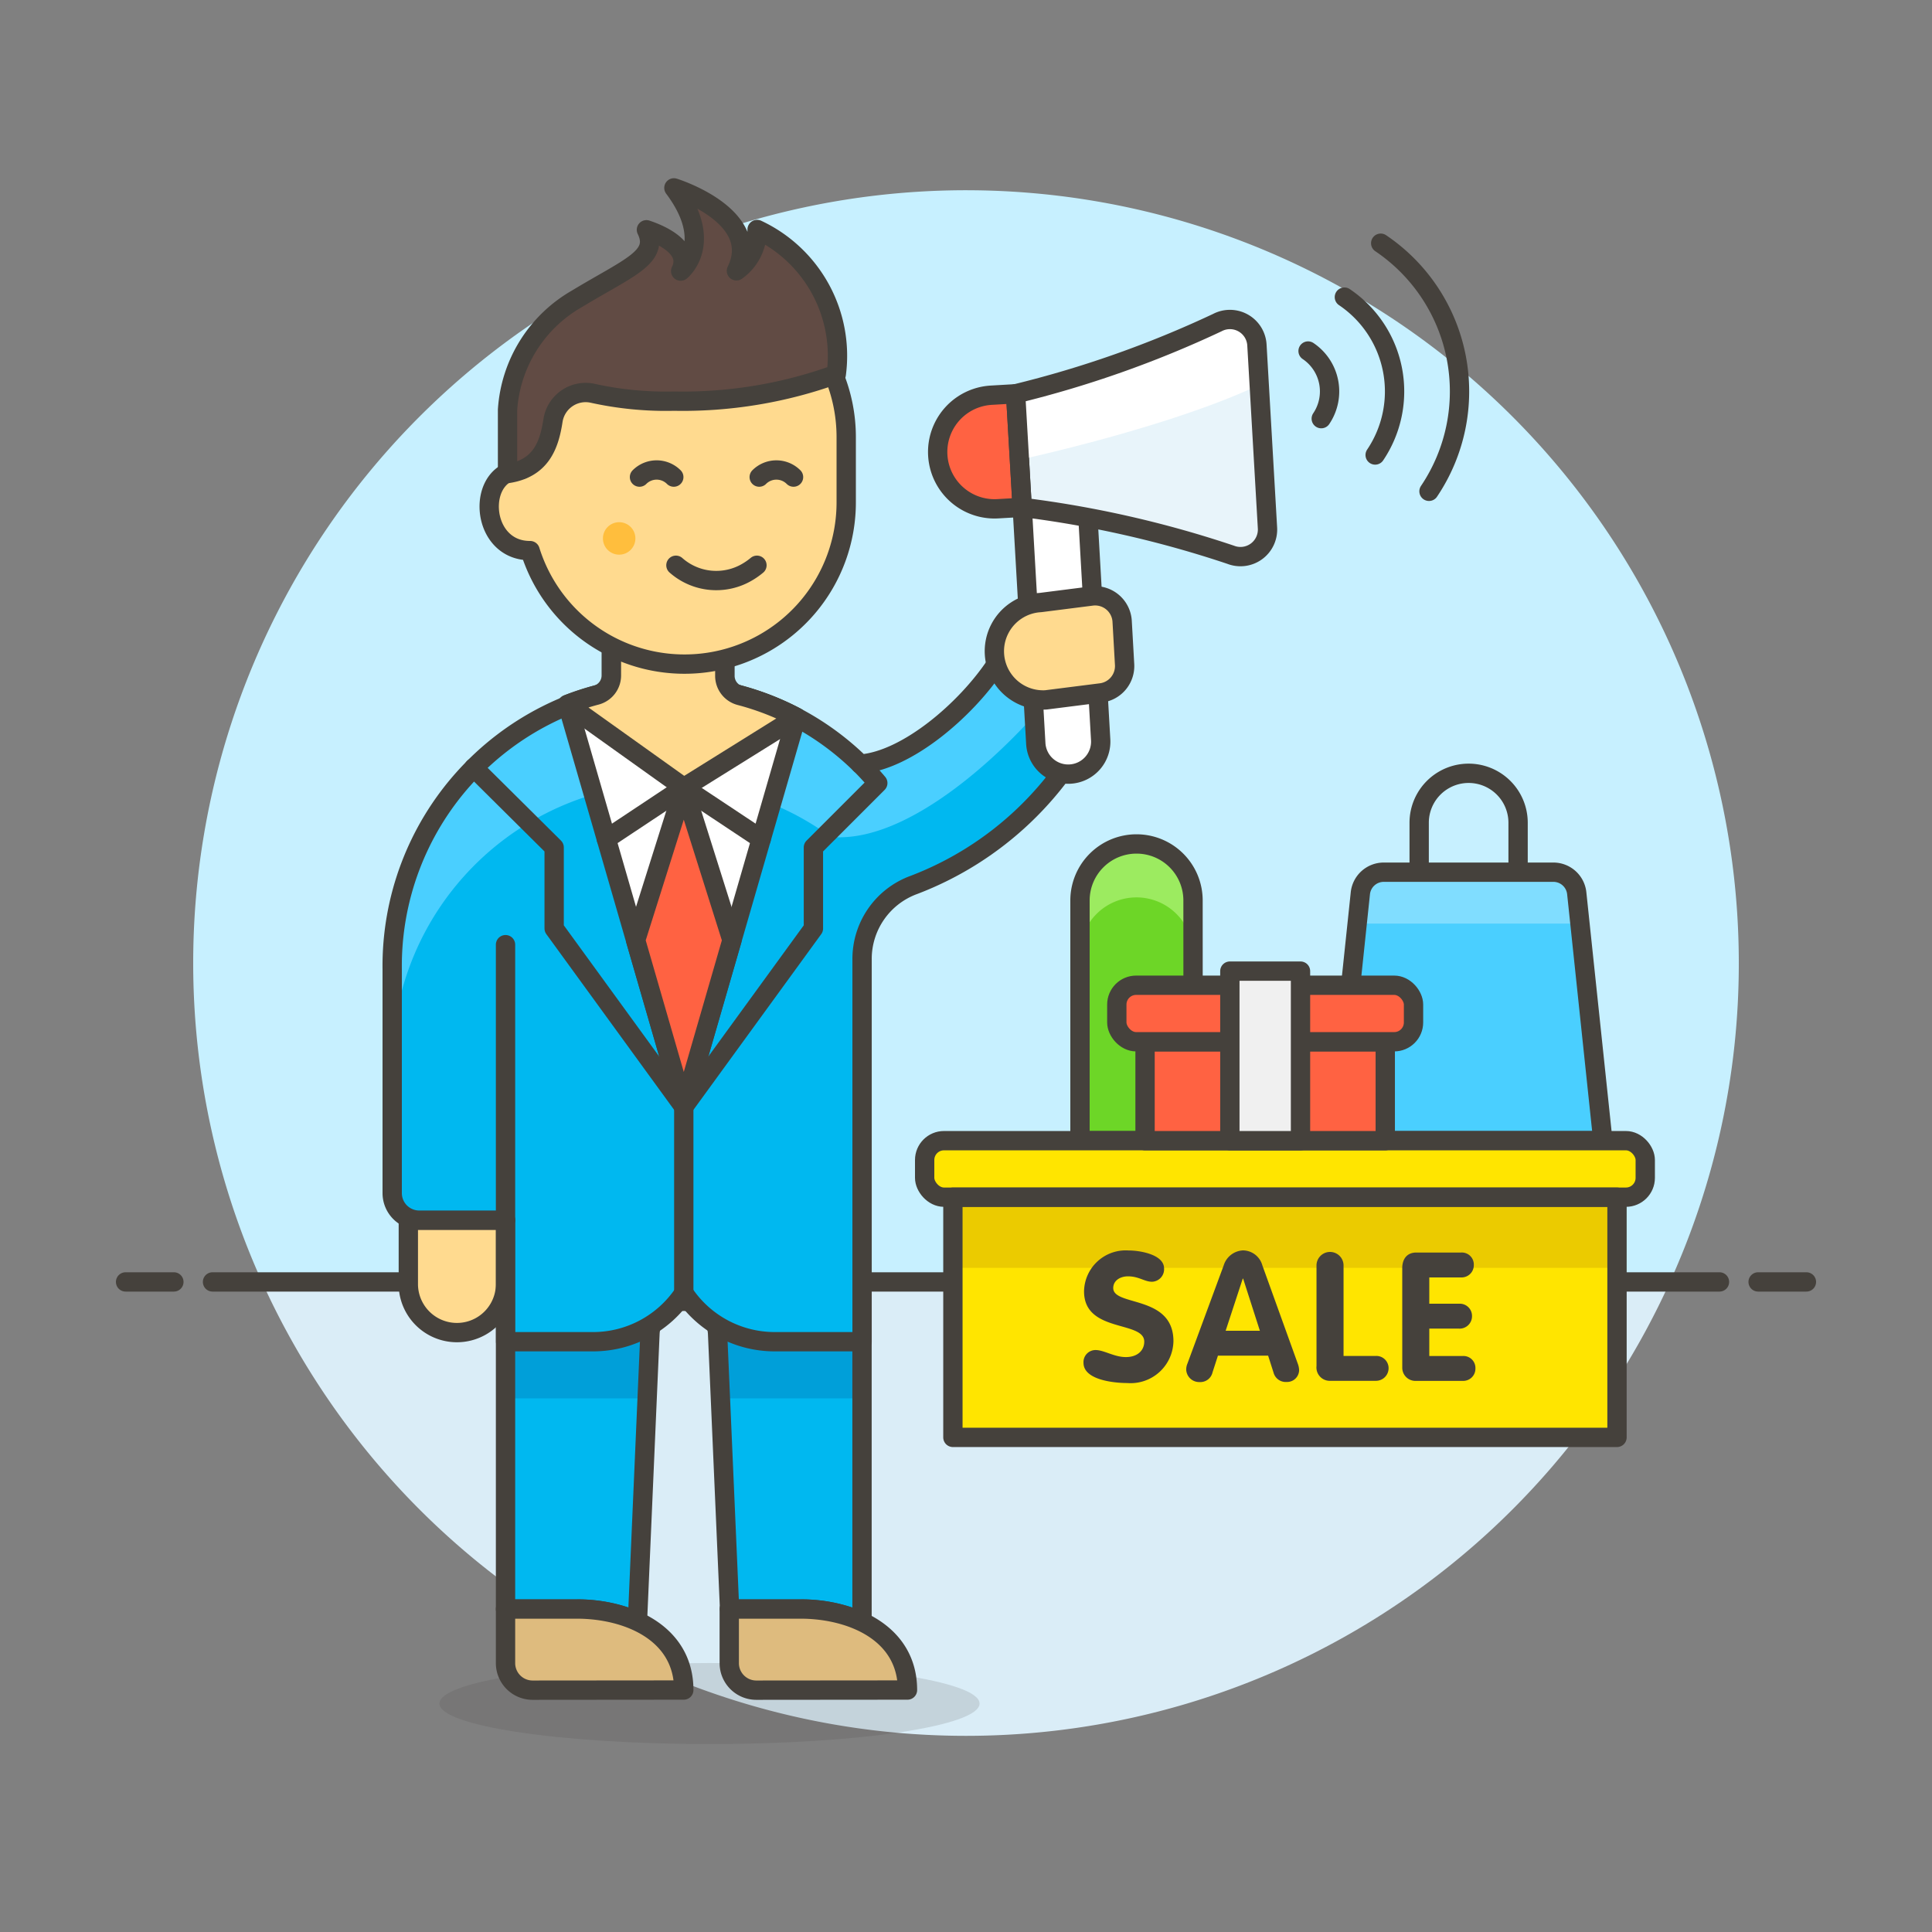 <svg xmlns="http://www.w3.org/2000/svg" viewBox="0 0 100 100"><rect x="0" y="0" width="100" height="100" fill="#808080" stroke="none"/><g class="nc-icon-wrapper"><defs/><path class="a" d="M90 49.852a40 40 0 1 0-76.436 16.5h72.872A39.829 39.829 0 0 0 90 49.852z" style="" fill="#c7f0ff"/><path class="b" d="M13.564 66.352a40 40 0 0 0 72.872 0z" style="" fill="#daedf7"/><path class="c" d="M11 66.352h78" fill="none" stroke="#45413c" stroke-linejoin="round" stroke-linecap="round"/><path class="c" d="M6.5 66.352H9" fill="none" stroke="#45413c" stroke-linejoin="round" stroke-linecap="round"/><path class="c" d="M91 66.352h2.5" fill="none" stroke="#45413c" stroke-linejoin="round" stroke-linecap="round"/><g><path class="c" d="M73.456 45.145v-2.559a2.56 2.56 0 0 1 5.12 0v2.559" fill="none" stroke="#45413c" stroke-linejoin="round" stroke-linecap="round"/><path class="d" d="M61.755 59.041H55.9V46.608a2.925 2.925 0 0 1 2.926-2.925 2.924 2.924 0 0 1 2.925 2.925z" style="" fill="#6dd627"/><path class="e" d="M82.964 59.041h-13.9l1.348-12.807a1.217 1.217 0 0 1 1.209-1.089h8.781a1.215 1.215 0 0 1 1.21 1.089z" style="" fill="#4acfff"/><path class="f" d="M58.83 43.683a2.926 2.926 0 0 0-2.93 2.925v2.821a2.926 2.926 0 1 1 5.851 0v-2.821a2.925 2.925 0 0 0-2.921-2.925z" style="" fill="#9ceb60"/><path class="c" d="M61.755 59.041H55.9V46.608a2.925 2.925 0 0 1 2.926-2.925 2.924 2.924 0 0 1 2.925 2.925z" fill="none" stroke="#45413c" stroke-linejoin="round" stroke-linecap="round"/><path class="g" d="M49.322 61.967h34.374v12.432H49.322z" style="" fill="#ffe500"/><path class="h" d="M49.322 61.967h34.374v3.657H49.322z" style="" fill="#ebcb00"/><path class="i" d="M70.828 47.805H81.2a1.641 1.641 0 0 1 .59.118l-.178-1.689a1.215 1.215 0 0 0-1.21-1.089h-8.777a1.217 1.217 0 0 0-1.209 1.089l-.178 1.689a1.641 1.641 0 0 1 .59-.118z" style="" fill="#80ddff"/><path class="c" d="M82.964 59.041h-13.9l1.348-12.807a1.217 1.217 0 0 1 1.209-1.089h8.781a1.215 1.215 0 0 1 1.21 1.089z" fill="none" stroke="#45413c" stroke-linejoin="round" stroke-linecap="round"/><path class="j" d="M60.252 65.652a.647.647 0 0 1-.625.691c-.383 0-.681-.28-1.241-.28-.4 0-.765.215-.765.606 0 .961 3.116.345 3.116 2.752a2.216 2.216 0 0 1-2.388 2.165c-.719 0-2.267-.168-2.267-1.045a.623.623 0 0 1 .625-.663c.439 0 .961.364 1.567.364s.952-.345.952-.8c0-1.1-3.116-.438-3.116-2.6a2.157 2.157 0 0 1 2.313-2.117c.523-.005 1.829.191 1.829.927z" style="" fill="#45413c"/><path class="j" d="M63.339 65.494a1.1 1.1 0 0 1 1-.774 1.054 1.054 0 0 1 1 .774l1.829 5.075a1.081 1.081 0 0 1 .074.345.621.621 0 0 1-.643.616.653.653 0 0 1-.681-.485l-.28-.877H63.04l-.28.867a.647.647 0 0 1-.671.5.67.67 0 0 1-.691-.653.817.817 0 0 1 .065-.308zm.1 3.386h1.772l-.867-2.7h-.019z" style="" fill="#45413c"/><path class="j" d="M68.142 65.5a.7.7 0 1 1 1.4 0v4.684H71.2a.633.633 0 0 1 .672.671.654.654 0 0 1-.672.616h-2.331a.691.691 0 0 1-.727-.765z" style="" fill="#45413c"/><path class="j" d="M72.58 65.643c0-.466.234-.812.728-.812h2.314a.621.621 0 0 1 .662.644.632.632 0 0 1-.662.644H73.98v1.362h1.53a.632.632 0 0 1 .681.644.642.642 0 0 1-.681.644h-1.53v1.418h1.726a.62.62 0 0 1 .662.643.632.632 0 0 1-.662.644H73.3a.681.681 0 0 1-.719-.7z" style="" fill="#45413c"/><rect class="k" x="47.86" y="59.041" width="37.298" height="2.925" rx="1" ry="1" stroke="#45413c" stroke-linejoin="round" stroke-linecap="round" fill="#ffe500"/><path class="l" d="M59.268 53.922h12.433v5.12H59.268z" stroke="#45413c" stroke-linejoin="round" stroke-linecap="round" fill="#ff6242"/><rect class="l" x="57.806" y="50.996" width="15.358" height="2.925" rx="1" ry="1" stroke="#45413c" stroke-linejoin="round" stroke-linecap="round" fill="#ff6242"/><path class="m" d="M63.657 50.265h3.657v8.776h-3.657z" stroke="#45413c" stroke-linejoin="round" stroke-linecap="round" fill="#f0f0f0"/><path class="c" d="M49.322 61.967h34.374v12.432H49.322z" fill="none" stroke="#45413c" stroke-linejoin="round" stroke-linecap="round"/><g><ellipse class="n" cx="36.724" cy="88.175" rx="13.978" ry="2.097" fill="#45413c" opacity="0.15"/><path class="o" d="M41.439 83.283a7.555 7.555 0 0 1 3.179.662V59.8H26.166v23.483h3.694a7.574 7.574 0 0 1 3.134.641l.648-14.9a1.752 1.752 0 0 1 3.5 0l.621 14.26z" style="" fill="#00b8f0"/><path class="p" d="M44.618 63.992H26.166v8.387H33.5l.146-3.356a1.752 1.752 0 0 1 3.5 0l.145 3.356h7.33z" style="" fill="#009fd9"/><path class="c" d="M41.439 83.283a7.555 7.555 0 0 1 3.179.662V59.8H26.166v23.483h3.694a7.574 7.574 0 0 1 3.134.641l.648-14.9a1.752 1.752 0 0 1 3.5 0l.621 14.26z" fill="none" stroke="#45413c" stroke-linejoin="round" stroke-linecap="round"/><path class="q" d="M46.971 87.476c0-3-2.936-4.193-5.532-4.193h-3.693v2.8a1.4 1.4 0 0 0 1.4 1.4z" stroke="#45413c" stroke-linejoin="round" stroke-linecap="round" fill="#debb7e"/><path class="q" d="M35.392 87.476c0-3-2.935-4.193-5.532-4.193h-3.694v2.8a1.4 1.4 0 0 0 1.4 1.4z" stroke="#45413c" stroke-linejoin="round" stroke-linecap="round" fill="#debb7e"/><path class="r" d="M26.166 66.509a2.516 2.516 0 0 1-5.031 0v-3.356h5.031z" stroke="#45413c" stroke-linejoin="round" stroke-linecap="round" fill="#ffda8f"/><path class="o" d="M56.843 36.73l-5.286-2.337c-1.558 2.356-4.621 4.975-7.028 5.156a14.222 14.222 0 0 0-11.073-4.031A14.542 14.542 0 0 0 20.3 50.165v11.591a1.4 1.4 0 0 0 1.4 1.4h4.472v6.291h4.525a5.648 5.648 0 0 0 4.7-2.516 5.65 5.65 0 0 0 4.7 2.516h4.524V49.672a4.077 4.077 0 0 1 2.691-3.872 17.064 17.064 0 0 0 9.531-9.07z" style="" fill="#00b8f0"/><path class="e" d="M20.3 55.237A14.542 14.542 0 0 1 33.456 40.59 14.216 14.216 0 0 1 43 43.318c4.123.38 9.257-4.621 11.628-7.568l-3.068-1.357c-1.558 2.356-4.621 4.975-7.028 5.156a14.224 14.224 0 0 0-11.073-4.031A14.542 14.542 0 0 0 20.3 50.165z" style="" fill="#4acfff"/><path class="c" d="M56.843 36.73l-5.286-2.337c-1.558 2.356-4.621 4.975-7.028 5.156a14.222 14.222 0 0 0-11.073-4.031A14.542 14.542 0 0 0 20.3 50.165v11.591a1.4 1.4 0 0 0 1.4 1.4h4.472v6.291h4.525a5.648 5.648 0 0 0 4.7-2.516 5.65 5.65 0 0 0 4.7 2.516h4.524V49.672a4.077 4.077 0 0 1 2.691-3.872 17.064 17.064 0 0 0 9.531-9.07z" fill="none" stroke="#45413c" stroke-linejoin="round" stroke-linecap="round"/><path class="c" d="M26.166 63.153V48.896" fill="none" stroke="#45413c" stroke-linejoin="round" stroke-linecap="round"/><path class="s" d="M35.392 57.283l5.828-20.148a14.17 14.17 0 0 0-11.849-.672z" stroke="#45413c" stroke-linejoin="round" stroke-linecap="round" fill="#fff"/><path class="c" d="M35.392 57.283l6.71-9.226v-4.194l3.332-3.332a15.476 15.476 0 0 0-.9-.98" fill="none" stroke="#45413c" stroke-linejoin="round" stroke-linecap="round"/><path class="c" d="M35.392 66.928v-9.645" fill="none" stroke="#45413c" stroke-linejoin="round" stroke-linecap="round"/><path class="c" d="M24.525 39.738l4.158 4.125v4.194l6.709 9.226" fill="none" stroke="#45413c" stroke-linejoin="round" stroke-linecap="round"/><path class="c" d="M67.706 18.169a2.521 2.521 0 0 1 .682 3.5" fill="none" stroke="#45413c" stroke-linejoin="round" stroke-linecap="round"/><path class="c" d="M69.585 15.379a5.886 5.886 0 0 1 1.593 8.171" fill="none" stroke="#45413c" stroke-linejoin="round" stroke-linecap="round"/><path class="c" d="M71.465 12.589a9.251 9.251 0 0 1 2.5 12.841" fill="none" stroke="#45413c" stroke-linejoin="round" stroke-linecap="round"/><path class="t" d="M56.969 38.263a1.682 1.682 0 1 1-3.358.193l-.7-12.2 3.359-.2z" stroke="#45413c" stroke-linejoin="round" fill="#fff"/><path class="u" d="M65.605 27.334a1.4 1.4 0 0 1-1.905 1.381 55.189 55.189 0 0 0-10.792-2.454l-.34-5.878A55.156 55.156 0 0 0 63.005 16.7a1.4 1.4 0 0 1 2.053 1.153z" style="" fill="#e8f4fa"/><path class="v" d="M52.907 26.261l-1.26.072a2.943 2.943 0 1 1-.339-5.877l1.259-.073z" stroke="#45413c" stroke-linejoin="round" fill="#ff6242"/><path class="w" d="M65.177 19.921l-.119-2.066a1.4 1.4 0 0 0-2.053-1.155 55.157 55.157 0 0 1-10.437 3.68l.2 3.416c.693-.149 7.987-1.774 12.409-3.875z" style="" fill="#fff"/><path class="x" d="M65.605 27.334a1.4 1.4 0 0 1-1.905 1.381 55.189 55.189 0 0 0-10.792-2.454l-.34-5.878A55.156 55.156 0 0 0 63.005 16.7a1.4 1.4 0 0 1 2.053 1.153z" fill="none" stroke="#45413c" stroke-linejoin="round"/><path class="r" d="M54.134 36.226a2.523 2.523 0 1 1-.285-5.038l2.661-.338a1.4 1.4 0 0 1 1.572 1.308l.127 2.24a1.4 1.4 0 0 1-1.22 1.466z" stroke="#45413c" stroke-linejoin="round" stroke-linecap="round" fill="#ffda8f"/><path class="y" d="M38.3 36a1.053 1.053 0 0 1-.78-1.018v-4.035h-5.877v4.016a1.054 1.054 0 0 1-.782 1.017 13.879 13.879 0 0 0-1.487.484l6.022 4.3 5.828-3.632A13.909 13.909 0 0 0 38.3 36z" stroke="#45413c" stroke-linejoin="round" stroke-linecap="round" fill="#ffda8f" stroke-width="1.009px"/><path class="l" d="M35.392 40.764L32.9 48.665l2.492 8.618 2.493-8.618-2.493-7.901z" stroke="#45413c" stroke-linejoin="round" stroke-linecap="round" fill="#ff6242"/><path class="c" d="M39.4 43.425l-4.008-2.661" fill="none" stroke="#45413c" stroke-linejoin="round" stroke-linecap="round"/><path class="c" d="M35.392 40.764l-4.008 2.661" fill="none" stroke="#45413c" stroke-linejoin="round" stroke-linecap="round"/><path class="r" d="M35.406 14.228a8.394 8.394 0 0 0-8.394 8.394V24.3c-2.4 0-2.233 4.2.419 4.2h.008A8.371 8.371 0 0 0 43.8 25.98v-3.358a8.394 8.394 0 0 0-8.394-8.394z" stroke="#45413c" stroke-linejoin="round" stroke-linecap="round" fill="#ffda8f"/><path class="z" d="M32.888 27.868a.84.84 0 1 1-.84-.839.84.84 0 0 1 .84.839z" style="" fill="#ffbe3d"/><path class="c" d="M34.986 29.258a3.15 3.15 0 0 0 3.7.347 3.642 3.642 0 0 0 .493-.347" fill="none" stroke="#45413c" stroke-linejoin="round" stroke-linecap="round"/><path class="aa" d="M43.285 19.371a23.26 23.26 0 0 1-8.4 1.392 17.533 17.533 0 0 1-4.25-.416 1.71 1.71 0 0 0-2.01 1.407c-.2 1.307-.632 2.5-2.355 2.757v-3.3a7.161 7.161 0 0 1 3.589-5.743c2.728-1.651 4.293-2.153 3.6-3.575.2.072 2.447.776 1.772 2.139 0 0 1.8-1.435-.35-4.307 0 0 4.643 1.436 3.236 4.293a2.539 2.539 0 0 0 1.071-2.139 7.219 7.219 0 0 1 4.097 7.492z" stroke="#45413c" stroke-linejoin="round" stroke-linecap="round" fill="#614b44"/><path class="c" d="M41.073 24.694a1.257 1.257 0 0 0-1.776 0" fill="none" stroke="#45413c" stroke-linejoin="round" stroke-linecap="round"/><path class="c" d="M33.1 24.694a1.255 1.255 0 0 1 1.775 0" fill="none" stroke="#45413c" stroke-linejoin="round" stroke-linecap="round"/></g></g></g></svg>